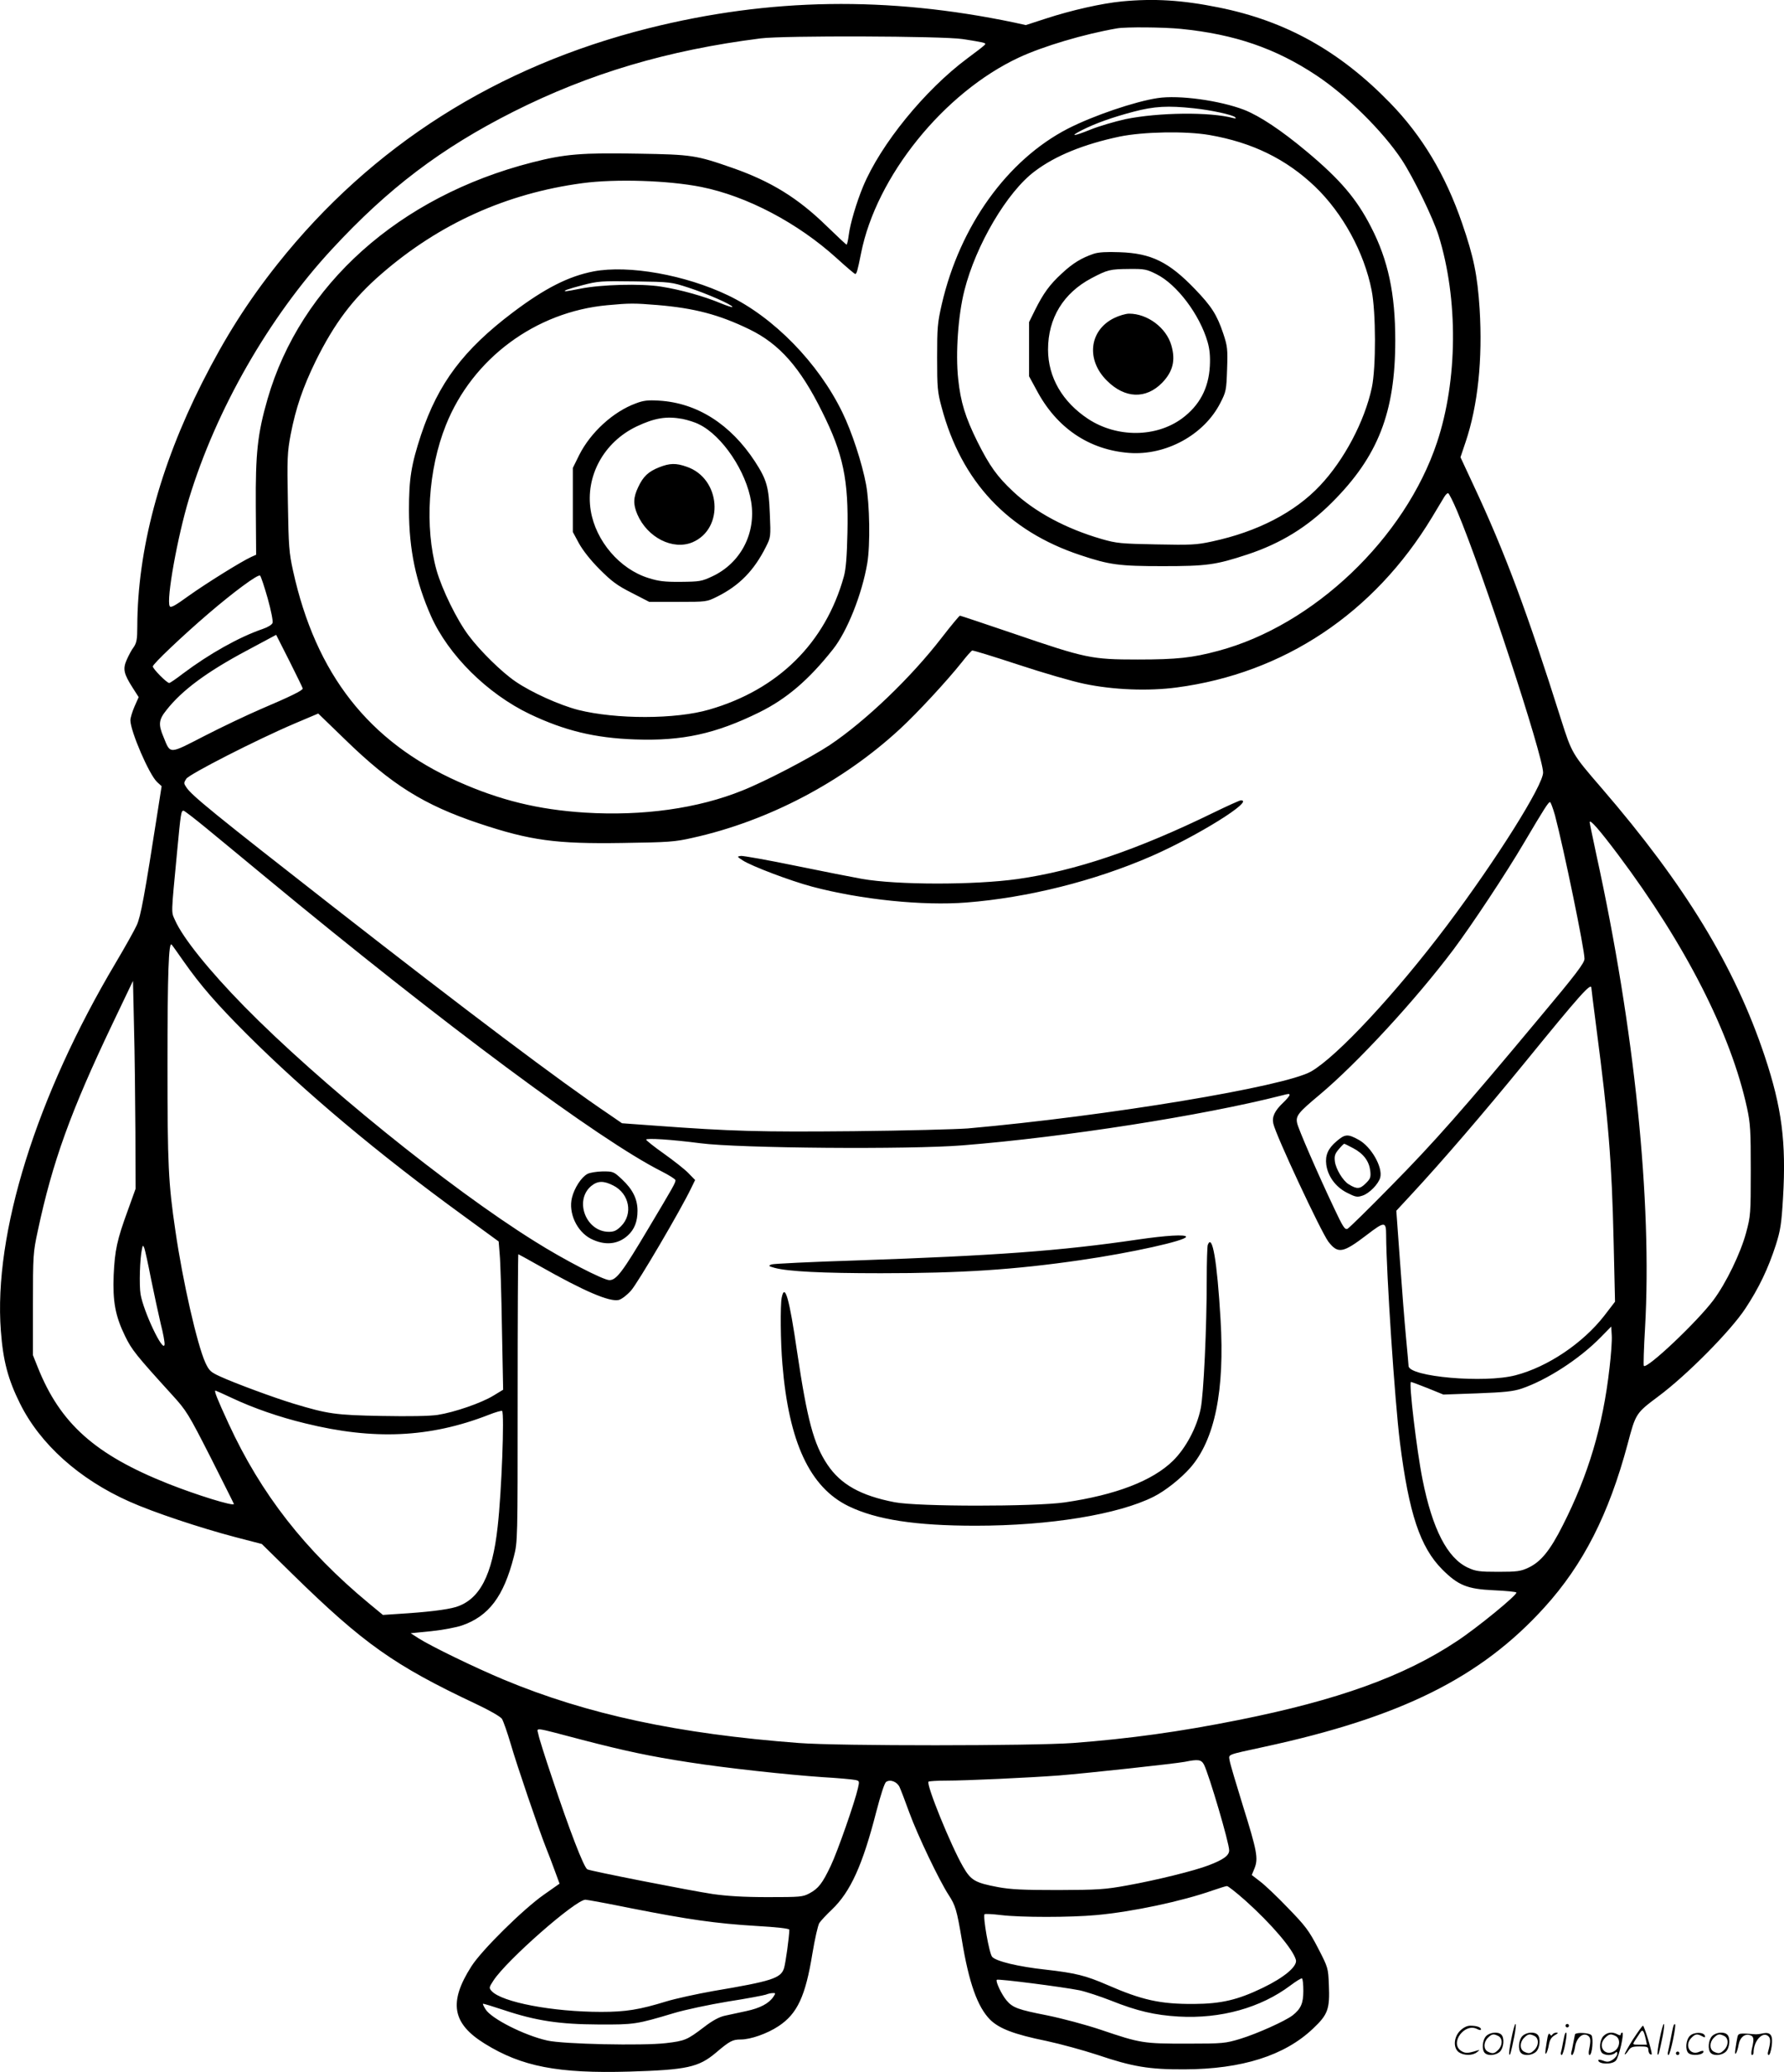 <svg version="1.0" xmlns="http://www.w3.org/2000/svg"
  viewBox="0 0 1034.26 1200.539"
 preserveAspectRatio="xMidYMid meet">
<g transform="translate(-0.404,1200.741) scale(0.1,-0.1)"
fill="#000000" stroke="none">
<path d="M6507 11999 c-115 -11 -292 -51 -439 -99 l-117 -38 -68 15 c-733 153
-1414 143 -2118 -33 -881 -221 -1606 -681 -2150 -1364 -175 -220 -306 -427
-439 -690 -247 -489 -375 -971 -376 -1413 0 -73 -4 -94 -20 -118 -12 -15 -30
-49 -41 -74 -24 -54 -18 -81 35 -164 l34 -53 -24 -54 c-13 -30 -24 -66 -24
-80 0 -63 109 -316 155 -358 l26 -24 -20 -128 c-80 -514 -101 -626 -124 -677
-13 -29 -68 -127 -122 -218 -461 -775 -709 -1570 -666 -2133 13 -175 42 -282
111 -421 117 -236 344 -439 634 -568 138 -62 412 -153 614 -206 l154 -40 176
-173 c414 -405 591 -530 1064 -753 81 -38 143 -74 152 -87 8 -13 31 -78 51
-146 35 -121 162 -494 205 -602 12 -30 35 -89 50 -131 l28 -76 -91 -64 c-120
-84 -361 -322 -420 -415 -133 -208 -112 -331 77 -448 214 -133 426 -174 839
-162 333 10 401 25 501 109 80 68 97 77 144 77 58 0 154 34 219 77 110 72 157
175 197 422 14 84 32 163 40 176 8 12 41 48 73 78 108 103 178 258 257 566 26
99 48 169 58 174 24 16 63 0 77 -30 7 -15 33 -82 57 -149 50 -136 175 -396
228 -477 39 -60 47 -86 76 -258 41 -251 91 -390 164 -464 53 -52 138 -85 329
-124 79 -17 211 -53 293 -80 204 -69 301 -85 504 -84 334 1 582 80 746 236 87
82 98 113 92 254 -4 97 -4 99 -63 213 -53 102 -73 128 -174 232 -62 65 -135
134 -162 154 l-48 37 16 39 c23 57 14 102 -67 361 -39 126 -74 243 -77 262 -6
39 -23 32 197 80 797 172 1259 402 1628 809 225 248 373 539 482 946 47 178
48 179 179 277 164 122 418 378 504 509 78 118 132 231 176 367 27 85 33 122
42 275 19 321 -7 522 -106 819 -174 521 -462 993 -945 1553 -172 199 -173 201
-236 399 -197 624 -326 970 -508 1358 l-75 161 30 89 c71 211 99 479 81 771
-13 196 -34 300 -102 497 -96 279 -231 505 -418 697 -292 300 -604 474 -992
552 -213 43 -375 53 -563 35z m344 -159 c311 -31 549 -113 784 -269 177 -117
387 -325 496 -490 67 -102 181 -336 213 -438 115 -369 111 -839 -9 -1199 -185
-555 -716 -1061 -1269 -1208 -149 -40 -238 -50 -466 -50 -268 0 -301 7 -719
150 -168 57 -308 104 -312 104 -3 0 -51 -57 -105 -127 -179 -232 -441 -483
-650 -623 -109 -72 -370 -209 -506 -263 -257 -104 -577 -149 -914 -128 -268
17 -491 71 -735 180 -517 231 -824 622 -956 1221 -23 104 -26 142 -30 396 -5
257 -3 291 16 393 30 155 71 274 145 426 109 220 216 362 381 505 335 291 725
467 1165 526 194 26 500 16 690 -22 264 -53 559 -208 785 -413 55 -50 103 -91
107 -91 8 0 13 15 34 120 88 445 480 931 915 1134 142 66 378 136 569 169 51
9 271 7 371 -3z m-1266 -59 c122 -19 136 -22 130 -31 -3 -6 -50 -42 -103 -81
-246 -183 -503 -498 -605 -744 -38 -92 -74 -214 -82 -277 -4 -32 -10 -58 -13
-58 -3 0 -55 49 -116 108 -166 162 -323 259 -547 337 -209 73 -235 77 -545 82
-326 6 -426 -2 -616 -51 -770 -197 -1342 -709 -1533 -1371 -58 -201 -70 -314
-68 -621 l2 -281 -27 -12 c-58 -26 -266 -156 -364 -226 -80 -58 -104 -71 -110
-60 -21 37 45 403 112 624 157 515 463 1050 827 1443 328 355 635 587 1053
798 441 222 895 357 1434 425 132 17 1054 14 1171 -4z m2868 -2738 c148 -352
497 -1415 497 -1512 0 -74 -270 -504 -558 -887 -297 -394 -637 -759 -787 -845
-154 -88 -1180 -258 -1990 -330 -66 -5 -365 -13 -663 -16 -543 -5 -701 -1
-1149 32 l-193 14 -77 53 c-278 187 -814 590 -1598 1202 -689 538 -821 645
-851 692 -15 22 -15 26 0 49 18 27 405 225 628 320 l137 58 154 -149 c271
-264 459 -381 779 -488 297 -99 446 -119 830 -113 268 4 303 6 408 30 438 97
870 324 1202 631 99 91 272 278 358 386 28 36 55 66 60 68 5 2 125 -35 268
-82 142 -47 314 -97 383 -111 167 -35 370 -43 535 -21 621 82 1144 430 1480
986 31 52 63 105 71 118 7 12 17 22 22 22 5 0 29 -48 54 -107z m-6897 -503
c19 -68 32 -132 28 -142 -3 -10 -27 -25 -57 -35 -137 -47 -310 -144 -463 -259
-39 -30 -74 -54 -79 -54 -14 0 -95 82 -95 96 0 14 172 177 320 304 148 127
291 233 302 222 5 -5 25 -65 44 -132z m203 -522 c1 -11 -73 -47 -240 -118 -79
-34 -227 -104 -328 -156 -210 -108 -198 -108 -239 -7 -31 73 -28 100 17 156
90 115 235 222 466 345 l170 91 77 -152 c42 -84 77 -155 77 -159z m7260 -735
c51 -194 171 -774 171 -831 0 -24 -48 -88 -262 -343 -441 -529 -613 -724 -858
-972 -129 -132 -243 -243 -253 -249 -16 -8 -26 7 -81 124 -91 192 -206 456
-212 488 -9 42 7 61 129 163 220 184 559 552 777 842 107 143 306 443 410 620
117 198 141 235 150 235 4 0 17 -35 29 -77z m-7823 -71 c65 -54 223 -183 349
-288 1030 -852 1932 -1521 2293 -1703 45 -23 82 -46 82 -52 0 -16 -11 -35
-159 -283 -147 -247 -183 -296 -224 -296 -35 0 -264 118 -435 226 -494 308
-1251 921 -1682 1360 -205 209 -356 397 -401 499 -23 52 -24 21 12 400 21 222
23 235 37 235 5 0 62 -44 128 -98z m8189 -157 c392 -523 653 -1036 747 -1466
20 -93 22 -132 22 -364 0 -251 -1 -263 -27 -360 -32 -119 -116 -292 -189 -390
-94 -126 -385 -401 -404 -382 -3 3 0 101 7 219 42 731 -61 1735 -282 2742 -21
99 -39 184 -39 189 0 21 56 -43 165 -188z m-8315 -620 c97 -138 190 -245 365
-420 338 -337 762 -693 1253 -1050 l207 -151 6 -75 c4 -40 10 -234 13 -429 l7
-355 -56 -34 c-70 -43 -227 -97 -324 -112 -49 -7 -162 -9 -325 -6 -267 5 -310
11 -512 72 -109 33 -337 117 -422 156 -57 26 -65 33 -88 82 -47 105 -130 466
-173 762 -41 277 -46 380 -46 965 0 531 7 714 24 694 5 -5 36 -49 71 -99z
m-281 -983 l1 -333 -45 -125 c-63 -172 -75 -230 -82 -374 -6 -153 9 -237 66
-354 39 -80 62 -109 273 -341 83 -91 94 -109 223 -362 74 -147 135 -268 135
-270 0 -15 -214 51 -383 118 -422 168 -624 348 -754 674 l-28 70 0 295 c0 284
1 300 28 425 85 400 191 693 433 1200 l119 249 6 -269 c4 -149 7 -420 8 -603z
m8441 830 c0 -4 13 -109 29 -232 70 -535 89 -766 100 -1240 l8 -345 -63 -82
c-124 -159 -328 -296 -513 -344 -180 -48 -621 -9 -621 54 0 6 -7 82 -15 167
-8 85 -24 285 -35 443 l-21 289 88 95 c180 194 418 471 654 760 326 400 389
471 389 435z m-1750 -620 c0 -4 -16 -24 -36 -43 -50 -47 -67 -83 -58 -122 14
-67 276 -626 319 -684 56 -72 84 -67 223 39 103 79 112 79 112 0 1 -223 50
-962 80 -1202 52 -412 117 -607 245 -736 92 -92 144 -114 299 -121 70 -3 129
-9 131 -13 8 -12 -229 -206 -345 -282 -305 -203 -690 -342 -1267 -457 -340
-68 -630 -108 -958 -133 -234 -17 -1359 -18 -1590 0 -700 53 -1228 166 -1710
367 -170 71 -421 193 -495 240 l-45 29 120 12 c66 7 146 22 177 33 156 54 242
168 301 399 22 86 22 93 22 920 0 457 2 832 4 832 1 0 58 -31 125 -69 256
-145 403 -208 457 -196 16 4 47 27 71 54 39 43 291 472 349 594 l23 47 -39 40
c-21 22 -85 72 -141 112 -57 40 -103 77 -104 82 0 10 146 1 315 -21 223 -29
1212 -37 1520 -12 590 47 1391 172 1850 289 42 11 45 11 45 2z m-6600 -1067
c18 -88 43 -204 56 -259 14 -54 24 -108 22 -120 -8 -49 -122 192 -139 292 -9
54 -4 208 8 262 5 24 6 24 14 5 4 -11 22 -92 39 -180z m8455 -514 c-38 -337
-123 -621 -271 -912 -74 -147 -128 -212 -199 -245 -44 -21 -65 -24 -175 -24
-110 0 -131 3 -176 24 -119 55 -206 224 -263 511 -33 163 -81 565 -67 565 3 0
47 -16 97 -36 l91 -37 196 7 c157 6 207 11 256 27 148 50 337 172 461 299 l60
61 3 -52 c2 -28 -4 -113 -13 -188z m-7984 -175 c121 -57 273 -110 423 -146
397 -98 723 -83 1062 49 40 16 76 26 79 23 14 -14 -3 -472 -26 -672 -31 -281
-104 -421 -242 -464 -53 -16 -169 -30 -333 -40 l-90 -6 -80 66 c-372 308 -627
635 -815 1043 -66 143 -85 191 -76 191 2 0 47 -20 98 -44z m2029 -1980 c251
-65 392 -95 620 -130 211 -33 569 -72 775 -86 88 -5 172 -13 186 -16 26 -5 26
-7 17 -47 -17 -78 -119 -370 -158 -451 -48 -101 -71 -131 -123 -159 -39 -21
-54 -22 -242 -22 -141 0 -235 6 -320 18 -127 19 -713 134 -726 143 -21 12
-105 231 -204 529 -41 121 -77 235 -80 254 -8 40 -39 44 255 -33z m3604 -143
c30 -61 146 -453 146 -497 0 -30 -33 -54 -120 -87 -80 -31 -303 -86 -470 -116
-131 -24 -169 -26 -400 -27 -202 0 -275 3 -350 17 -133 25 -157 39 -202 117
-71 122 -216 479 -201 494 4 3 49 6 102 6 119 0 482 17 656 30 161 13 670 68
728 79 78 16 95 13 111 -16z m239 -787 c153 -137 278 -284 294 -345 9 -37 -67
-101 -191 -161 -147 -71 -242 -93 -401 -94 -195 -1 -299 22 -501 110 -127 55
-184 69 -359 89 -157 17 -286 48 -309 74 -17 18 -55 235 -44 247 4 3 46 1 95
-5 113 -14 404 -14 553 0 210 19 496 80 675 143 39 13 75 25 82 25 6 1 54 -37
106 -83z m-3558 -46 c330 -65 490 -88 723 -102 122 -7 192 -15 192 -22 0 -39
-22 -197 -31 -224 -19 -57 -70 -74 -409 -131 -96 -17 -219 -44 -272 -60 -156
-48 -235 -61 -378 -61 -282 0 -577 56 -636 121 -16 18 -15 21 11 61 77 118
476 468 533 468 9 0 129 -22 267 -50z m3895 -478 c0 -72 -14 -104 -62 -142
-43 -33 -205 -106 -303 -136 -86 -26 -99 -28 -310 -28 -252 0 -268 2 -498 80
-89 30 -225 66 -313 84 -168 33 -199 44 -235 87 -28 33 -65 111 -56 119 6 7
386 -42 480 -61 37 -8 119 -35 183 -60 150 -60 254 -84 391 -92 245 -14 476
51 648 180 33 25 63 43 67 41 5 -3 8 -35 8 -72z m-3072 -34 c-26 -39 -77 -66
-156 -83 -42 -9 -99 -21 -125 -27 -33 -7 -72 -28 -120 -65 -100 -76 -112 -81
-222 -94 -135 -16 -597 -6 -688 15 -134 30 -325 127 -358 181 -10 16 -17 30
-15 32 1 2 57 -15 123 -37 186 -62 322 -82 548 -83 206 -1 219 1 436 66 63 19
204 49 313 67 110 17 209 36 220 40 12 5 29 9 40 9 17 1 17 -1 4 -21z M6715
11439 c-132 -20 -371 -101 -520 -177 -351 -181 -626 -563 -731 -1017 -25 -109
-27 -137 -27 -310 0 -172 2 -199 26 -287 114 -430 384 -718 804 -857 170 -57
227 -64 478 -64 255 0 307 7 492 68 193 64 347 159 488 300 268 267 368 522
368 940 0 270 -41 465 -141 658 -83 162 -178 274 -372 436 -147 123 -272 206
-363 242 -141 54 -377 87 -502 68z m210 -59 c104 -11 225 -38 240 -52 7 -7 3
-8 -10 -5 -136 37 -435 33 -626 -6 -63 -14 -155 -41 -204 -61 -99 -40 -124
-41 -47 -2 77 39 176 74 297 106 121 32 200 36 350 20z m91 -155 c248 -43 444
-139 611 -298 162 -155 286 -383 329 -602 25 -127 26 -446 1 -564 -42 -195
-160 -419 -301 -568 -146 -155 -363 -267 -625 -323 -91 -20 -123 -21 -324 -17
-205 4 -229 6 -316 31 -207 60 -386 156 -513 275 -93 87 -136 147 -207 288
-71 143 -98 231 -112 365 -16 149 0 371 36 512 66 263 248 572 408 691 119 90
284 157 492 201 137 28 382 33 521 9z M6345 10537 c-71 -24 -122 -55 -185
-114 -71 -65 -107 -115 -156 -213 l-34 -69 0 -157 0 -157 43 -79 c116 -220
304 -347 537 -365 214 -16 435 105 529 290 33 64 35 74 39 195 4 118 2 133
-22 206 -37 110 -68 158 -164 258 -152 158 -254 208 -437 214 -75 3 -123 0
-150 -9z m363 -118 c119 -59 251 -234 297 -393 12 -42 16 -82 13 -140 -7 -129
-60 -228 -161 -303 -151 -111 -377 -112 -543 -4 -151 99 -234 243 -234 403 0
182 89 327 251 413 95 50 108 53 220 54 88 1 101 -2 157 -30z M6462 10164
c-143 -71 -163 -241 -41 -362 104 -104 226 -109 321 -12 62 65 78 129 53 216
-29 102 -138 184 -245 184 -20 0 -60 -12 -88 -26z M3446 10435 c-145 -28 -282
-97 -469 -238 -286 -216 -432 -410 -532 -709 -57 -174 -70 -253 -70 -438 1
-229 40 -414 128 -613 101 -226 326 -449 572 -567 202 -96 377 -139 610 -147
274 -10 467 32 721 157 158 78 286 187 427 365 83 104 169 321 199 499 18 106
14 343 -7 456 -23 124 -83 307 -137 417 -139 287 -399 553 -663 679 -249 119
-576 177 -779 139z m549 -94 c108 -35 255 -100 255 -112 0 -4 -30 6 -67 21
-98 41 -233 79 -348 97 -117 18 -344 12 -465 -12 -41 -8 -79 -15 -84 -15 -25
0 10 13 95 35 88 23 107 25 304 22 206 -3 212 -4 310 -36z m-180 -101 c214
-18 357 -55 534 -141 173 -84 294 -220 421 -477 123 -245 154 -396 147 -702
-3 -138 -9 -212 -21 -254 -107 -384 -381 -655 -780 -770 -195 -57 -540 -57
-760 -2 -108 28 -271 101 -364 165 -78 53 -204 176 -271 266 -68 90 -154 266
-186 378 -70 250 -49 584 54 841 154 386 520 657 936 695 129 12 156 12 290 1z
M3690 9670 c-131 -48 -262 -168 -328 -299 l-37 -75 0 -185 0 -186 35 -65 c22
-40 67 -98 120 -151 71 -71 102 -94 187 -137 l101 -52 166 0 c166 0 167 0 229
31 128 64 213 151 282 289 27 54 28 57 22 190 -6 157 -18 198 -86 303 -142
217 -336 340 -556 353 -64 4 -91 1 -135 -16z m271 -90 c29 -6 72 -19 95 -31
135 -65 275 -274 303 -450 29 -182 -61 -354 -225 -431 -62 -29 -74 -31 -183
-32 -94 -1 -130 4 -187 22 -166 51 -306 214 -335 390 -33 199 75 398 267 489
104 49 172 60 265 43z M3826 9300 c-63 -25 -93 -53 -122 -115 -29 -61 -30 -99
-5 -158 58 -134 205 -209 319 -162 187 79 165 371 -33 438 -62 22 -98 21 -159
-3z M7040 7299 c-447 -218 -800 -337 -1137 -385 -249 -35 -698 -35 -902 1 -51
9 -224 43 -385 76 -160 33 -302 58 -316 57 -24 -3 -24 -4 10 -26 53 -34 275
-118 402 -152 282 -75 642 -112 895 -92 356 28 742 125 1071 268 268 117 602
325 520 324 -7 0 -78 -32 -158 -71z M7753 5395 c-50 -42 -67 -82 -60 -136 9
-67 54 -129 119 -162 51 -26 60 -28 92 -17 39 13 92 67 102 105 15 60 -53 179
-125 218 -63 35 -79 34 -128 -8z m97 -41 c60 -32 91 -75 98 -130 4 -38 1 -47
-27 -74 -33 -33 -51 -34 -99 -4 -33 21 -73 87 -79 131 -4 32 0 45 22 71 15 18
29 32 32 32 3 0 27 -12 53 -26z M3409 5205 c-35 -19 -75 -81 -89 -137 -22 -88
28 -196 109 -238 81 -41 157 -34 215 19 38 35 56 80 56 143 0 68 -28 124 -90
182 -48 45 -51 46 -112 46 -35 -1 -75 -7 -89 -15z m151 -67 c93 -47 115 -165
45 -235 -26 -26 -41 -33 -71 -33 -133 0 -202 181 -103 265 38 31 72 32 129 3z
M6600 4825 c-449 -66 -825 -93 -1633 -121 -258 -8 -479 -19 -490 -23 -20 -8
-18 -10 18 -20 78 -21 274 -31 615 -31 466 0 774 20 1159 76 292 42 611 113
611 135 0 15 -116 8 -280 -16z M7006 4794 c-3 -9 -6 -100 -6 -202 0 -278 -18
-665 -35 -746 -22 -109 -86 -229 -160 -302 -119 -117 -333 -199 -629 -242
-179 -25 -849 -25 -985 1 -197 38 -313 103 -390 218 -80 119 -117 259 -176
655 -45 309 -71 400 -89 313 -9 -46 -7 -257 4 -386 37 -452 159 -714 384 -823
161 -78 388 -113 736 -113 429 0 827 65 1032 168 68 34 157 105 212 167 143
163 201 449 176 861 -20 341 -48 500 -74 431z M8766 194 c-10 -47 -15 -88 -12
-91 5 -6 9 7 30 110 7 37 10 67 6 67 -4 0 -15 -39 -24 -86z M9080 270 c0 -5 5
-10 10 -10 6 0 10 5 10 10 0 6 -4 10 -10 10 -5 0 -10 -4 -10 -10z M9626 194
c-10 -47 -15 -88 -12 -91 5 -6 9 7 30 110 7 37 10 67 6 67 -4 0 -15 -39 -24
-86z M9706 269 c-3 -8 -10 -41 -16 -74 -6 -33 -14 -68 -16 -77 -3 -10 -1 -18
3 -18 10 0 46 171 38 178 -2 3 -7 -1 -9 -9z M8469 241 c-38 -38 -41 -101 -7
-125 29 -20 79 -20 104 0 18 14 18 15 1 10 -53 -17 -69 -17 -92 -2 -69 45 21
166 94 126 12 -6 21 -7 21 -1 0 12 -25 21 -62 21 -19 0 -39 -10 -59 -29z
M9470 189 c-28 -45 -49 -83 -47 -85 2 -3 12 7 21 21 14 21 24 25 66 25 43 0
50 -3 50 -19 0 -11 5 -23 10 -26 6 -3 10 -3 10 1 0 20 -44 164 -51 164 -4 0
-30 -37 -59 -81z m75 4 l7 -33 -42 0 c-42 0 -42 0 -28 23 8 12 21 32 29 44 15
25 22 18 34 -34z M8620 210 c-22 -22 -27 -79 -8 -98 19 -19 66 -14 88 8 22 22
27 79 8 98 -19 19 -66 14 -88 -8z m71 0 c25 -14 25 -54 -1 -80 -23 -23 -33
-24 -61 -10 -25 14 -25 54 1 80 23 23 33 24 61 10z M8830 210 c-22 -22 -27
-79 -8 -98 19 -19 66 -14 88 8 22 22 27 79 8 98 -19 19 -66 14 -88 -8z m71 0
c25 -14 25 -54 -1 -80 -23 -23 -33 -24 -61 -10 -25 14 -25 54 1 80 23 23 33
24 61 10z M8976 204 c-3 -16 -8 -47 -11 -69 -8 -51 10 -26 19 27 5 27 15 42
34 53 18 10 22 14 10 15 -9 0 -20 -5 -24 -11 -5 -8 -9 -8 -14 1 -5 8 -10 3
-14 -16z M9077 223 c-2 -4 -7 -26 -11 -48 -4 -22 -9 -48 -12 -57 -3 -10 -1
-18 4 -18 4 0 14 28 20 62 11 58 10 81 -1 61z M9135 220 c-1 -3 -5 -23 -9 -45
-4 -22 -9 -48 -12 -57 -3 -10 -1 -18 4 -18 5 0 13 20 17 45 7 53 44 87 74 68
17 -11 19 -28 8 -80 -4 -18 -3 -33 2 -33 16 0 24 99 11 115 -12 14 -87 18 -95
5z M9300 210 c-22 -22 -27 -79 -8 -98 7 -7 24 -12 38 -12 14 0 31 5 38 12 9 9
12 8 12 -5 0 -9 -12 -24 -26 -34 -21 -13 -32 -15 -55 -6 -16 6 -29 8 -29 3 0
-24 81 -27 102 -2 18 19 50 162 37 162 -5 0 -9 -5 -9 -10 0 -7 -6 -7 -19 0
-30 16 -59 12 -81 -10z m71 0 c29 -16 25 -65 -6 -86 -56 -37 -103 28 -55 76
23 23 33 24 61 10z M9801 211 c-23 -23 -28 -80 -9 -99 19 -19 88 -13 88 9 0 5
-11 4 -24 -2 -54 -25 -89 38 -46 81 23 23 33 24 62 9 16 -9 19 -8 16 3 -8 22
-64 22 -87 -1z M9930 210 c-22 -22 -27 -79 -8 -98 19 -19 66 -14 88 8 22 22
27 79 8 98 -19 19 -66 14 -88 -8z m71 0 c25 -14 25 -54 -1 -80 -23 -23 -33
-24 -61 -10 -25 14 -25 54 1 80 23 23 33 24 61 10z M10076 201 c-3 -14 -8 -44
-11 -66 -8 -51 10 -26 19 27 8 41 35 63 66 53 22 -7 24 -21 11 -77 -5 -22 -5
-38 0 -38 5 0 9 6 9 13 0 68 51 125 85 97 15 -13 15 -35 -1 -92 -3 -10 -1 -18
4 -18 6 0 13 23 17 50 9 63 -5 84 -49 76 -17 -4 -35 -6 -41 -6 -101 8 -104 7
-109 -19z M9720 110 c0 -5 5 -10 10 -10 6 0 10 5 10 10 0 6 -4 10 -10 10 -5 0
-10 -4 -10 -10z"/>
</g>
</svg>
